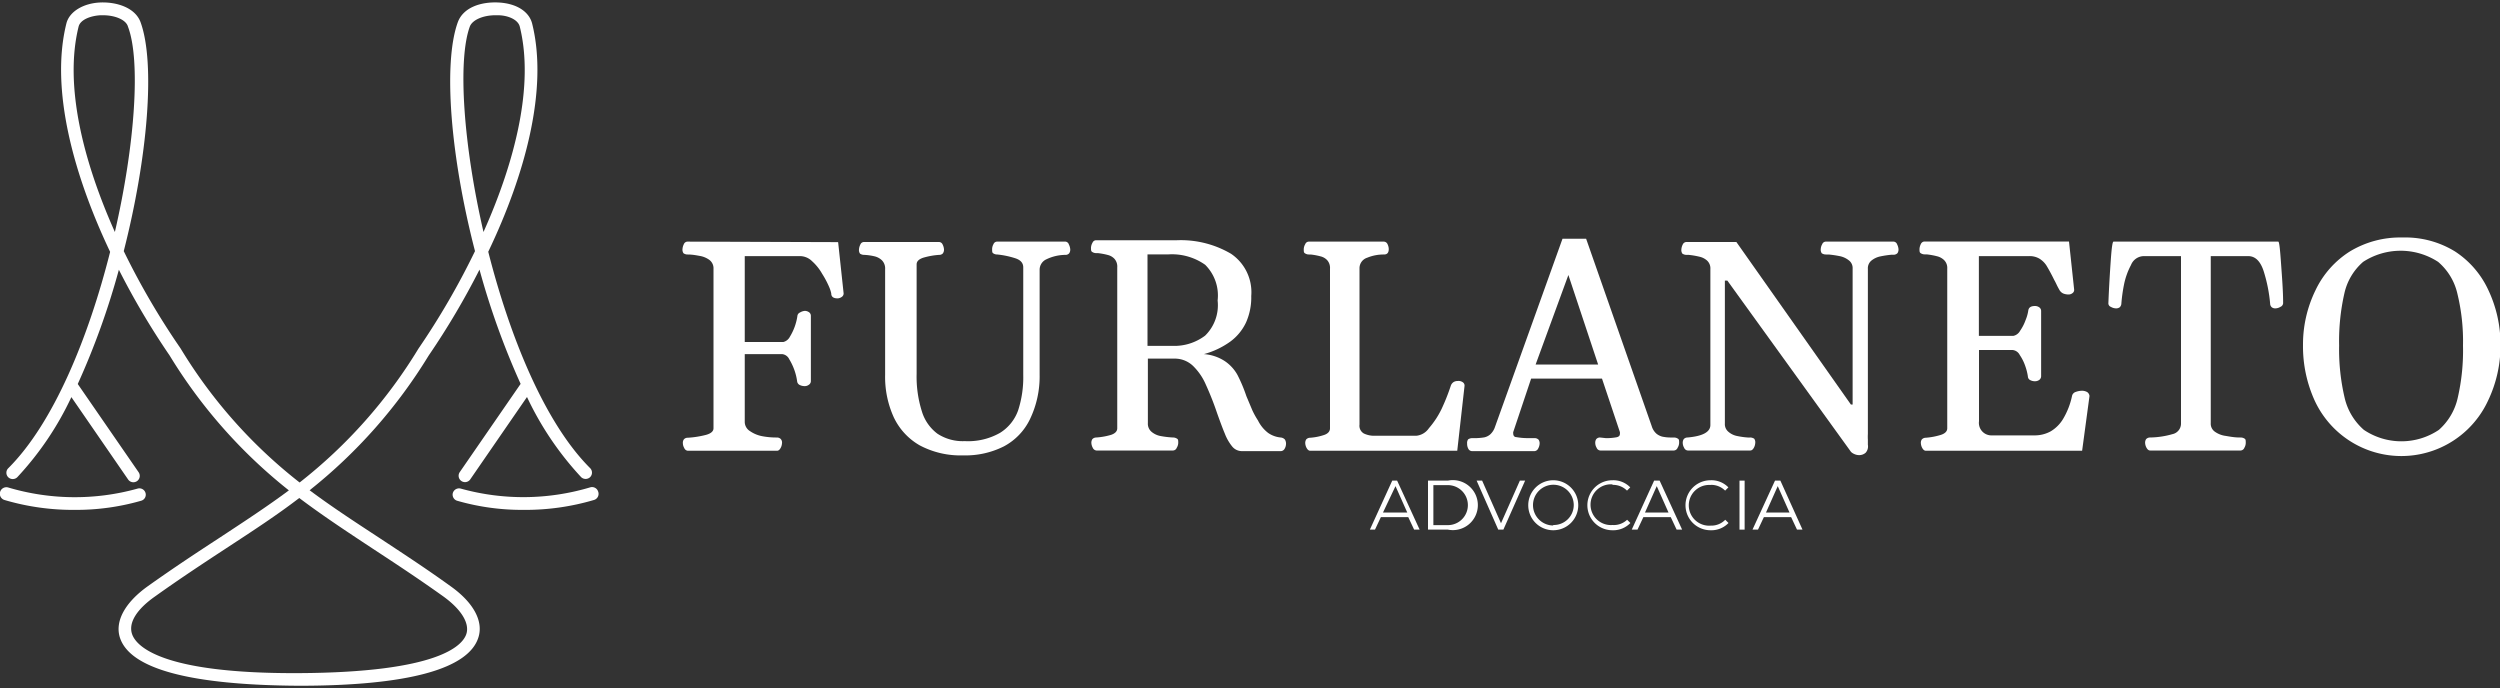 <svg xmlns="http://www.w3.org/2000/svg" id="Camada_1" data-name="Camada 1" viewBox="0 0 200 55.07"><rect x="0" y="0" width="200" height="55.07" fill="#333333" stroke="none"/><defs><style>.cls-1{fill:#fff;}</style></defs><path class="cls-1" d="M55,19.33a.32.32,0,0,0-.29.2,1,1,0,0,0-.11.39.5.5,0,0,0,.08.34.57.57,0,0,0,.34.1h0c.41,0,.76.08,1,.12a1.83,1.83,0,0,1,.74.32.84.84,0,0,1,.32.71V34.26c0,.24-.2.42-.6.53a7.57,7.57,0,0,1-1.47.23.39.39,0,0,0-.3.13.46.46,0,0,0-.08.31.77.77,0,0,0,.11.38.34.34,0,0,0,.28.22h7.14c.12,0,.21-.08.29-.22a.89.89,0,0,0,.11-.38.42.42,0,0,0-.11-.35A.46.46,0,0,0,62.2,35,6,6,0,0,1,61,34.9a2.56,2.56,0,0,1-1-.41.87.87,0,0,1-.42-.76v-5.4h3a.71.71,0,0,1,.56.41,4.6,4.6,0,0,1,.43.92,4.44,4.44,0,0,1,.2.84.37.37,0,0,0,.21.3.88.88,0,0,0,.41.09.54.54,0,0,0,.32-.11.35.35,0,0,0,.16-.29V25.27a.35.35,0,0,0-.16-.3.6.6,0,0,0-.32-.1A.88.88,0,0,0,64,25a.34.34,0,0,0-.21.29,4.39,4.39,0,0,1-.6,1.65.81.81,0,0,1-.52.42H59.58V20.49h4.47a1.39,1.39,0,0,1,.92.41,4,4,0,0,1,.8,1,7.34,7.34,0,0,1,.58,1.1,2.51,2.51,0,0,1,.15.48q0,.39.51.39a.59.59,0,0,0,.32-.11.33.33,0,0,0,.16-.29l-.44-4.1Z"></path><path class="cls-1" d="M85.25,19.33H79.76a.31.31,0,0,0-.28.2.83.83,0,0,0-.11.39c0,.18,0,.29.08.34a.57.57,0,0,0,.34.1,6.91,6.91,0,0,1,1.46.31c.41.14.61.38.61.72V30a8.55,8.55,0,0,1-.41,2.83A3.49,3.49,0,0,1,80,34.63a5.16,5.16,0,0,1-2.82.66A3.69,3.69,0,0,1,75,34.7a3.48,3.48,0,0,1-1.25-1.79,9.21,9.21,0,0,1-.42-3l0-8.76c0-.24.17-.41.52-.53a5.89,5.89,0,0,1,1.28-.23.38.38,0,0,0,.3-.12.51.51,0,0,0,.09-.32,1,1,0,0,0-.11-.39.32.32,0,0,0-.29-.2h-6a.31.31,0,0,0-.29.2,1,1,0,0,0-.11.39.5.5,0,0,0,.08.34.59.59,0,0,0,.34.1h0a4.45,4.45,0,0,1,.84.12,1.28,1.28,0,0,1,.58.32.93.93,0,0,1,.25.71l0,8.46a7.79,7.79,0,0,0,.69,3.38,5.08,5.08,0,0,0,2.08,2.25,6.94,6.94,0,0,0,3.48.8,6.81,6.81,0,0,0,3.25-.72,4.83,4.83,0,0,0,2.08-2.16A7.88,7.88,0,0,0,83.17,30l0-8.42a.92.92,0,0,1,.55-.84,3.54,3.54,0,0,1,1.51-.35.38.38,0,0,0,.3-.12.51.51,0,0,0,.09-.32,1,1,0,0,0-.11-.39A.32.32,0,0,0,85.25,19.33Z"></path><path class="cls-1" d="M102.46,35a2.1,2.1,0,0,1-1-.36,2.8,2.8,0,0,1-.82-1,6.41,6.41,0,0,1-.45-.81l-.48-1.14A12.13,12.13,0,0,0,99,30a3.19,3.19,0,0,0-1-1.1,3.49,3.49,0,0,0-1.69-.57,6.54,6.54,0,0,0,2.11-1,4,4,0,0,0,1.27-1.55,4.92,4.92,0,0,0,.41-2.1,3.71,3.71,0,0,0-1.62-3.38,7.92,7.92,0,0,0-4.34-1.08H93l-.94,0c-.74,0-1.45,0-2.12,0H89l-.61,0h-.71a.31.31,0,0,0-.28.2.86.86,0,0,0-.12.39c0,.18,0,.29.09.34a.57.57,0,0,0,.34.1h.12a5.24,5.24,0,0,1,.8.15,1.07,1.07,0,0,1,.53.31.93.93,0,0,1,.22.68V34.26c0,.24-.17.42-.5.53A5.43,5.43,0,0,1,87.7,35a.43.43,0,0,0-.31.13.52.52,0,0,0-.08.31.89.89,0,0,0,.11.38.36.36,0,0,0,.29.22h6.14a.33.33,0,0,0,.29-.22.79.79,0,0,0,.12-.38c0-.18,0-.29-.09-.34a.57.57,0,0,0-.34-.1h0a7.58,7.58,0,0,1-1-.12,1.57,1.57,0,0,1-.7-.33.84.84,0,0,1-.3-.7V28.69h2.1a2.1,2.1,0,0,1,1.55.62,4.69,4.69,0,0,1,1,1.49,23.81,23.81,0,0,1,.89,2.26c.25.7.45,1.24.62,1.64a3.76,3.76,0,0,0,.57,1,1,1,0,0,0,.77.39h3.15a.36.36,0,0,0,.29-.19.78.78,0,0,0,.11-.36.62.62,0,0,0-.09-.38A.52.52,0,0,0,102.46,35ZM93.8,27.67h-2l0-7.32h1.69a4.61,4.61,0,0,1,2.92.83,3.46,3.46,0,0,1,1,2.86,3.4,3.4,0,0,1-1,2.81A4.09,4.09,0,0,1,93.8,27.67Z"></path><path class="cls-1" d="M116.62,30.48a.62.62,0,0,0-.34.09.58.58,0,0,0-.22.3,16.36,16.36,0,0,1-.75,1.88,7,7,0,0,1-1,1.51,1.38,1.38,0,0,1-1,.6H110a1.9,1.9,0,0,1-.89-.18.71.71,0,0,1-.35-.71V21.47a.88.88,0,0,1,.61-.85,3.42,3.42,0,0,1,1.35-.26c.26,0,.38-.15.38-.44a.93.93,0,0,0-.1-.39.33.33,0,0,0-.29-.2h-6a.31.31,0,0,0-.29.2.86.86,0,0,0-.12.39c0,.18,0,.29.09.34a.57.57,0,0,0,.34.1h.12a5.24,5.24,0,0,1,.8.15,1.07,1.07,0,0,1,.53.31.93.93,0,0,1,.22.68V34.26c0,.24-.15.42-.45.53a4.48,4.48,0,0,1-1.14.23.43.43,0,0,0-.31.13.52.52,0,0,0-.08.31.89.89,0,0,0,.11.38c.08.14.17.22.29.22l11.76,0,.58-5.16a.32.32,0,0,0-.11-.3A.58.58,0,0,0,116.62,30.48Z"></path><path class="cls-1" d="M133.92,35h-.32a3.22,3.22,0,0,1-.62-.07,1.24,1.24,0,0,1-.47-.24,1.3,1.3,0,0,1-.37-.59l-5.25-15H125l-5.4,15.05a1.41,1.41,0,0,1-.38.6,1.09,1.09,0,0,1-.48.24,4.82,4.82,0,0,1-.63.06h-.32a.59.59,0,0,0-.34.1.5.5,0,0,0-.08.34.82.82,0,0,0,.1.42.34.34,0,0,0,.3.18h5a.36.36,0,0,0,.29-.22.89.89,0,0,0,.11-.38.52.52,0,0,0-.08-.31.43.43,0,0,0-.31-.13l-.29,0h-.29a5.09,5.09,0,0,1-.89-.08c-.17,0-.25-.13-.25-.27a.32.32,0,0,1,0-.14l1.43-4.27h5.67l1.43,4.27a.45.45,0,0,1,0,.16c0,.14-.09.22-.26.26a4.27,4.27,0,0,1-.87.07L128,35a.39.39,0,0,0-.3.13.52.52,0,0,0-.08.31.77.77,0,0,0,.11.38.34.34,0,0,0,.29.22h5.9a.34.34,0,0,0,.29-.22.79.79,0,0,0,.12-.38c0-.18,0-.29-.09-.34A.57.57,0,0,0,133.92,35Zm-8.45-13,2.38,7.16h-5Z"></path><path class="cls-1" d="M151.43,19.33h-5.37a.31.31,0,0,0-.28.2.86.86,0,0,0-.12.39.5.5,0,0,0,.08.34.6.6,0,0,0,.35.1l.2,0a8.46,8.46,0,0,1,.93.14,1.7,1.7,0,0,1,.69.33.77.77,0,0,1,.3.66V32.36h-.14l-9.16-13h-4a.33.33,0,0,0-.29.2,1,1,0,0,0-.11.39.5.5,0,0,0,.08.34.6.6,0,0,0,.35.1h.16a6.43,6.43,0,0,1,.87.15,1.33,1.33,0,0,1,.6.31.85.85,0,0,1,.26.68V34q0,.84-1.83,1a.4.4,0,0,0-.3.13.52.52,0,0,0-.08.31.77.77,0,0,0,.11.38.34.34,0,0,0,.29.22h5c.12,0,.21-.08.29-.22a.89.89,0,0,0,.11-.38.5.5,0,0,0-.08-.34A.59.59,0,0,0,140,35l-.18,0a6.24,6.24,0,0,1-.9-.13,1.49,1.49,0,0,1-.65-.33.79.79,0,0,1-.28-.66V22.45h.2l9.89,13.7a.85.85,0,0,0,.28.18.94.94,0,0,0,.36.08.78.78,0,0,0,.53-.19.75.75,0,0,0,.18-.64l0-.41a3.64,3.64,0,0,1,0-.45V21.51a.79.79,0,0,1,.28-.66,1.66,1.66,0,0,1,.68-.33,8,8,0,0,1,.91-.14l.19,0a.43.43,0,0,0,.31-.13.52.52,0,0,0,.08-.31,1,1,0,0,0-.11-.39A.32.32,0,0,0,151.43,19.33Z"></path><path class="cls-1" d="M166.57,31.26a1.51,1.51,0,0,0-.5.09.44.44,0,0,0-.3.29,6,6,0,0,1-.72,1.87,2.86,2.86,0,0,1-1,1,2.63,2.63,0,0,1-1.32.32h-3.36a1,1,0,0,1-1.05-1.13V28H161a.72.72,0,0,1,.58.4,3.68,3.68,0,0,1,.45.91,4.36,4.36,0,0,1,.2.8.34.34,0,0,0,.19.3.79.79,0,0,0,.38.09.58.58,0,0,0,.33-.1.37.37,0,0,0,.16-.3V24.88a.35.35,0,0,0-.16-.3.58.58,0,0,0-.33-.1c-.33,0-.51.12-.54.38a3.19,3.19,0,0,1-.21.74,3.66,3.66,0,0,1-.44.86.81.81,0,0,1-.54.41h-2.76V20.49h4a1.54,1.54,0,0,1,.84.2,1.79,1.79,0,0,1,.57.56c.15.25.36.62.61,1.13.06.11.13.24.19.37s.14.28.22.42a.68.68,0,0,0,.32.31,1.18,1.18,0,0,0,.43.08.51.51,0,0,0,.31-.11.31.31,0,0,0,.13-.3l-.41-3.83-11.56,0a.33.33,0,0,0-.29.2,1,1,0,0,0-.11.39c0,.18,0,.29.09.34a.57.57,0,0,0,.34.1h.14a5.48,5.48,0,0,1,.83.15,1.23,1.23,0,0,1,.57.31.88.88,0,0,1,.25.68V34.26c0,.24-.17.42-.51.53a5.43,5.43,0,0,1-1.21.23.43.43,0,0,0-.31.13.46.46,0,0,0-.08.31.89.89,0,0,0,.11.38c.08.14.17.22.29.22l12.5,0,.59-4.38a.43.43,0,0,0-.18-.31A.82.82,0,0,0,166.57,31.26Z"></path><path class="cls-1" d="M182.26,19.33H169.08c-.08,0-.15.5-.22,1.51s-.14,2.15-.19,3.42a.3.3,0,0,0,.2.29.86.86,0,0,0,.4.12.48.48,0,0,0,.31-.09.44.44,0,0,0,.13-.3,12.58,12.58,0,0,1,.21-1.51,5.74,5.74,0,0,1,.56-1.57,1.12,1.12,0,0,1,1-.71h3V33.91a.86.86,0,0,1-.68.82A6.82,6.82,0,0,1,172,35a.43.43,0,0,0-.31.13.52.52,0,0,0-.08.31.89.89,0,0,0,.11.38c.08.14.17.22.29.22h7.25a.34.34,0,0,0,.29-.22.77.77,0,0,0,.11-.38c0-.18,0-.29-.08-.34a.57.57,0,0,0-.34-.1h-.05c-.45,0-.84-.08-1.15-.13a1.9,1.9,0,0,1-.83-.32.78.78,0,0,1-.35-.7V20.49h3c.58,0,1,.43,1.26,1.29a12.13,12.13,0,0,1,.49,2.5.4.4,0,0,0,.13.3.45.45,0,0,0,.3.09.79.79,0,0,0,.39-.12.34.34,0,0,0,.22-.29c0-1-.09-2.1-.17-3.23S182.34,19.33,182.26,19.33Z"></path><path class="cls-1" d="M199.07,23.21a7.36,7.36,0,0,0-2.68-3.1A7.58,7.58,0,0,0,192.2,19,7.76,7.76,0,0,0,188,20.11a7.44,7.44,0,0,0-2.76,3.11,9.86,9.86,0,0,0-1,4.39,10.46,10.46,0,0,0,.94,4.45,7.64,7.64,0,0,0,13.86,0,10.18,10.18,0,0,0,1-4.45A10.17,10.17,0,0,0,199.07,23.21Zm-2.45,8.61a4.81,4.81,0,0,1-1.51,2.57,5.38,5.38,0,0,1-6,0,4.85,4.85,0,0,1-1.54-2.57,16.94,16.94,0,0,1-.44-4.18,17.23,17.23,0,0,1,.42-4.17,4.68,4.68,0,0,1,1.5-2.52,5.5,5.5,0,0,1,6,0,4.72,4.72,0,0,1,1.54,2.54,16.07,16.07,0,0,1,.45,4.15A16.88,16.88,0,0,1,196.62,31.82Z"></path><path class="cls-1" d="M111.38,38.45l-1.79,3.92H110l.47-1h2.19l.47,1h.44l-1.8-3.92ZM110.64,41l1-2.11.94,2.11Z"></path><path class="cls-1" d="M115.83,38.45h-1.59v3.92h1.59a2,2,0,1,0,0-3.92Zm0,3.56h-1.16v-3.2h1.16a1.6,1.6,0,1,1,0,3.2Z"></path><polygon class="cls-1" points="120.08 41.86 118.57 38.45 118.13 38.45 119.86 42.37 120.27 42.37 122.01 38.45 121.59 38.45 120.08 41.86"></polygon><path class="cls-1" d="M124.26,38.42a2,2,0,1,0,2,2A2,2,0,0,0,124.26,38.42Zm0,3.62a1.63,1.63,0,1,1,1.64-1.63A1.6,1.6,0,0,1,124.26,42Z"></path><path class="cls-1" d="M129,38.79a1.57,1.57,0,0,1,1.16.46l.26-.26a1.88,1.88,0,0,0-1.43-.57,2,2,0,1,0,0,4,1.9,1.9,0,0,0,1.44-.58l-.26-.26A1.54,1.54,0,0,1,129,42a1.63,1.63,0,1,1,0-3.25Z"></path><path class="cls-1" d="M132.33,38.45l-1.79,3.92H131l.47-1h2.19l.47,1h.44l-1.8-3.92ZM131.6,41l.94-2.11.94,2.11Z"></path><path class="cls-1" d="M136.85,38.79a1.57,1.57,0,0,1,1.16.46l.26-.26a1.88,1.88,0,0,0-1.43-.57,2,2,0,1,0,0,4,1.9,1.9,0,0,0,1.44-.58l-.26-.26a1.54,1.54,0,0,1-1.16.47,1.63,1.63,0,1,1,0-3.25Z"></path><rect class="cls-1" x="139.16" y="38.45" width="0.41" height="3.92"></rect><path class="cls-1" d="M142.43,38.45H142l-1.8,3.92h.44l.47-1h2.18l.47,1h.44ZM141.28,41l.94-2.11.94,2.11Z"></path><path class="cls-1" d="M36.05,46.9C34,45.42,32.1,44.19,30.3,43c-2-1.31-3.82-2.5-5.53-3.78a41.06,41.06,0,0,0,9.52-10.77,60.94,60.94,0,0,0,4.07-6.88,61.94,61.94,0,0,0,3.29,9.14l-4.87,7.06a.51.51,0,0,0,.13.71.51.51,0,0,0,.71-.13l4.54-6.59a25,25,0,0,0,4.33,6.41.52.52,0,0,0,.72,0,.51.51,0,0,0,0-.72c-3.63-3.62-6.42-10.5-8.15-17.31C42,14,43.88,7.13,42.57,1.88,42.32.91,41.3.27,39.88.2s-2.83.4-3.26,1.59C35.43,5.1,36.05,12.57,38,20.09a60.55,60.55,0,0,1-4.53,7.81,39.8,39.8,0,0,1-9.5,10.7,39.63,39.63,0,0,1-9.52-10.72A60.24,60.24,0,0,1,9.9,20.09c1.92-7.52,2.54-15,1.35-18.3C10.82.6,9.31.14,8,.2S5.55.91,5.31,1.88C4,7.13,5.89,14,8.81,20.15,7.08,27,4.29,33.84.66,37.46a.51.51,0,0,0,0,.72.52.52,0,0,0,.72,0,24.73,24.73,0,0,0,4.33-6.41l4.54,6.59a.51.51,0,0,0,.71.13.51.51,0,0,0,.13-.71L6.22,30.72a60.82,60.82,0,0,0,3.29-9.14,61.19,61.19,0,0,0,4.06,6.86,40.88,40.88,0,0,0,9.54,10.79c-1.72,1.28-3.54,2.47-5.53,3.78-1.81,1.18-3.68,2.41-5.76,3.89C10,48.2,9.18,49.7,9.59,51c.8,2.51,5.62,3.81,14.34,3.86h0c8.72,0,13.55-1.35,14.34-3.86C38.69,49.7,37.88,48.2,36.05,46.9ZM37.58,2.14c.19-.54,1.06-.92,2.05-.92h.2c.77,0,1.6.33,1.75.9,1.17,4.7-.37,10.78-2.9,16.44C37.06,11.53,36.61,4.83,37.58,2.14ZM9.19,18.56C6.66,12.9,5.12,6.82,6.29,2.12c.15-.57,1-.86,1.75-.9h.2c1,0,1.86.38,2,.92C11.26,4.83,10.81,11.53,9.19,18.56ZM37.31,50.71c-.29.92-2.18,3.08-13.37,3.14s-13.08-2.22-13.38-3.14.42-2,1.85-3c2.06-1.47,3.92-2.69,5.72-3.87,2.06-1.35,4-2.61,5.81-4,1.83,1.38,3.74,2.64,5.8,4,1.8,1.18,3.66,2.4,5.72,3.87C36.89,48.74,37.58,49.85,37.31,50.71Z"></path><path class="cls-1" d="M11.64,39.43a.51.51,0,0,0-.64-.34A18.67,18.67,0,0,1,.66,39a.51.51,0,1,0-.3,1A19.34,19.34,0,0,0,6,40.79a18.74,18.74,0,0,0,5.29-.73A.5.5,0,0,0,11.64,39.43Z"></path><path class="cls-1" d="M47.85,39.32a.51.51,0,0,0-.64-.33,18.67,18.67,0,0,1-10.34.1.52.52,0,0,0-.64.34.51.51,0,0,0,.34.63,18.74,18.74,0,0,0,5.29.73A19.29,19.29,0,0,0,47.51,40,.51.51,0,0,0,47.85,39.32Z"></path></svg>